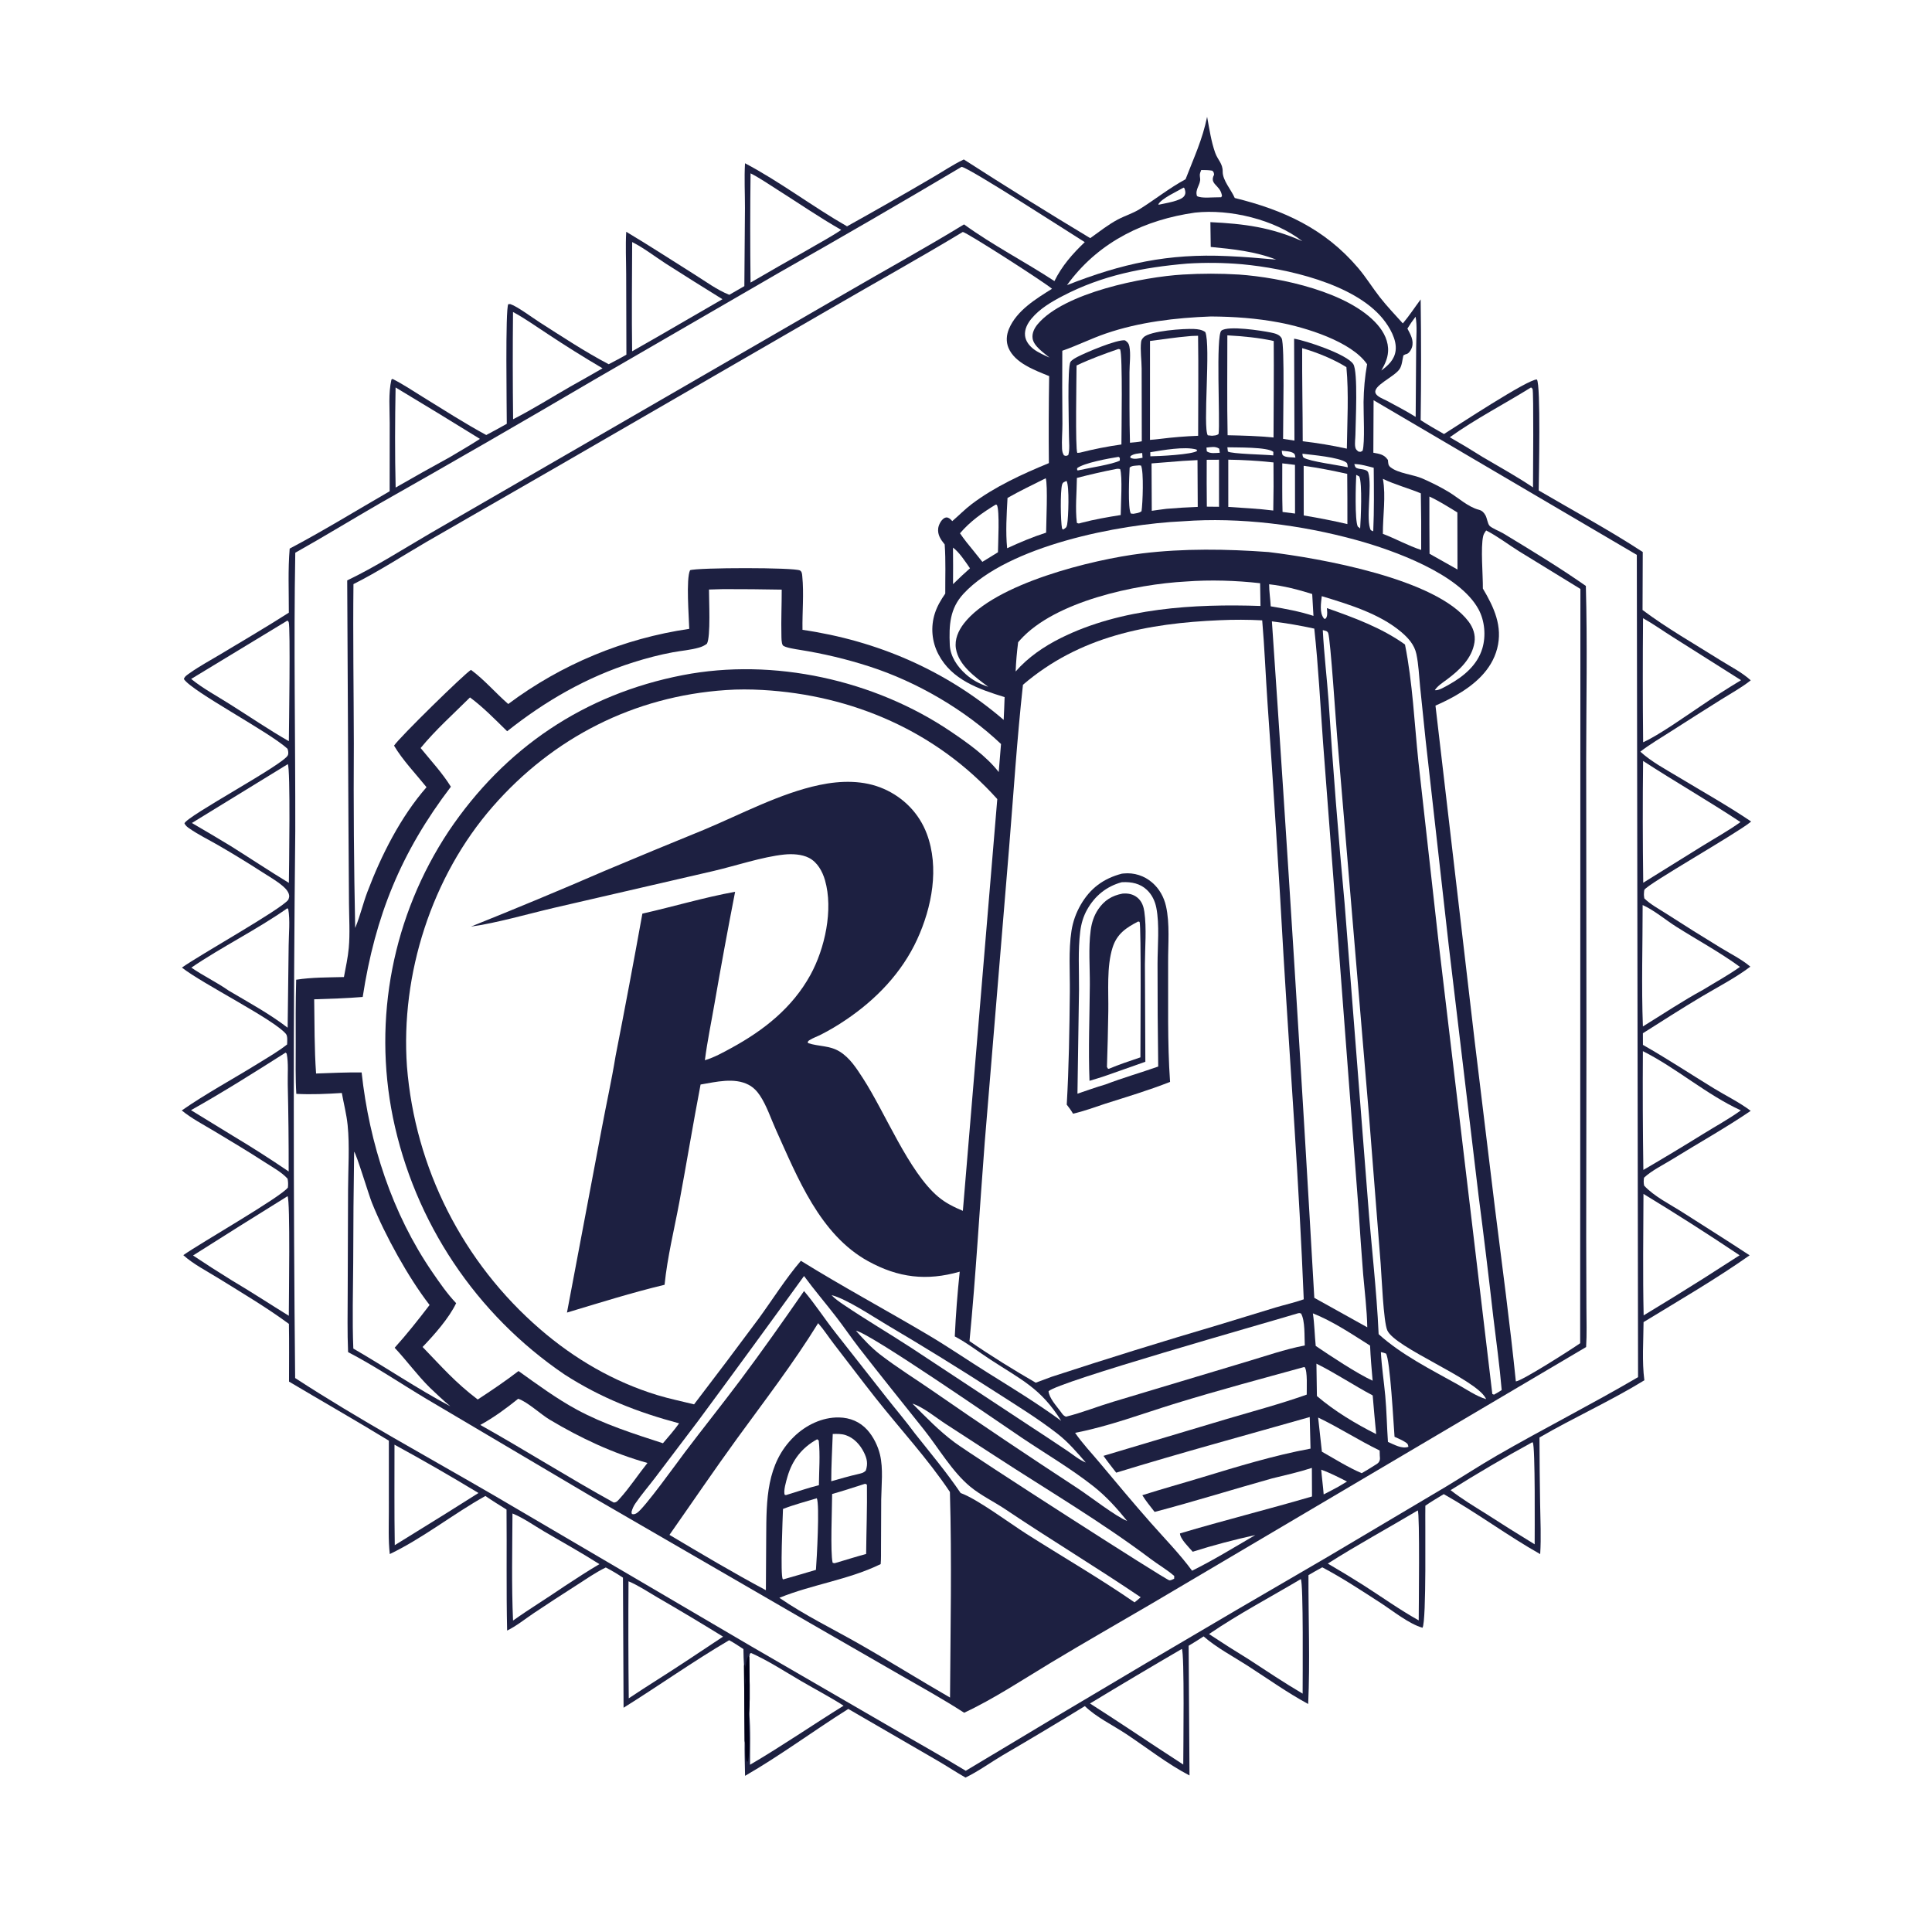 <svg xmlns="http://www.w3.org/2000/svg" style="display: block;" viewBox="0 0 2048 2048" width="1024" height="1024"><path transform="translate(0,0)" fill="rgb(255,255,255)" d="M 0 0 L 2048 0 L 2048 2048 L 0 2048 L 0 0 z"></path><path transform="translate(0,0)" fill="rgb(29,32,65)" d="M 1279.58 123.835 C 1281.95 136.437 1283.85 149.954 1288.18 162.042 C 1290.9 169.639 1296.22 173.265 1296.1 181.914 C 1295.97 191.215 1305.18 201.211 1308.89 209.877 C 1360.69 222.617 1404.24 242.439 1439.51 283.84 C 1447.99 293.786 1454.75 304.9 1462.78 315.162 C 1470.29 324.752 1478.93 333.744 1487.07 342.828 C 1493.95 334.646 1499.6 325.931 1505.96 317.402 C 1506.55 360.063 1506.54 402.731 1505.96 445.393 C 1514.08 450.575 1522.28 455.4 1530.69 460.085 C 1543.76 451.95 1620.34 401.395 1629.19 402.307 C 1633.37 407.974 1631.25 505.373 1631.09 519.893 C 1667.82 541.441 1705.76 561.839 1741.39 585.144 L 1741.17 646.626 C 1767.25 666.179 1796.34 682.662 1823.93 700.024 C 1834.28 706.539 1846.91 712.894 1855.85 721.192 C 1846.27 728.825 1834.96 734.967 1824.58 741.478 C 1806.76 752.655 1788.99 763.922 1771.29 775.279 C 1760.43 782.218 1749.04 788.932 1738.81 796.771 C 1750.39 807.444 1765.7 815.524 1779.15 823.649 C 1804.84 839.16 1831.42 854.044 1856.27 870.817 C 1855.99 871.057 1855.71 871.3 1855.43 871.536 C 1841.05 883.461 1746.39 937.103 1743.13 943.233 C 1742.8 943.856 1742.74 946.14 1742.67 946.866 C 1742.5 948.785 1742.75 950.442 1743.04 952.334 C 1749.49 958.679 1758.34 963.378 1765.94 968.274 C 1785.03 980.597 1804.28 992.668 1823.68 1004.48 C 1834.13 1010.89 1846.15 1016.8 1855.43 1024.7 C 1839.67 1036.62 1821.01 1046.21 1804 1056.33 C 1782.89 1068.89 1762.28 1082.15 1741.53 1095.28 L 1741.57 1107.62 C 1767.06 1122.12 1791.47 1138.19 1816.45 1153.52 C 1829.34 1161.43 1843.87 1168.44 1855.82 1177.56 C 1828.97 1195.82 1800.17 1211.86 1772.55 1228.97 C 1762.96 1234.91 1750.86 1240.77 1742.72 1248.42 C 1742.28 1251.58 1742.22 1253.66 1742.84 1256.79 C 1753.39 1268.29 1770.67 1276.81 1783.86 1285.26 C 1807.48 1300.38 1831.27 1315.27 1854.68 1330.7 C 1818.7 1356.04 1779.8 1378.55 1742.23 1401.5 C 1742.12 1421.6 1740.47 1443.26 1743.09 1463.16 C 1707.07 1485.26 1668.38 1502.61 1631.9 1523.79 C 1631.98 1547.1 1632.21 1570.4 1632.59 1593.71 C 1632.89 1611.5 1633.78 1629.67 1632.66 1647.42 C 1597.72 1627.68 1565.41 1603.49 1530.45 1583.85 C 1523.89 1587.84 1517.23 1591.72 1510.93 1596.1 C 1510.55 1613.2 1512.27 1718.05 1507.93 1725.47 C 1493.7 1721.55 1475.96 1707.19 1463.37 1699.07 C 1443.27 1686.11 1422.84 1672.57 1401.66 1661.43 C 1396.78 1664.16 1391.77 1666.79 1387.02 1669.73 C 1386.89 1715.03 1388.78 1761.08 1386.72 1806.3 C 1364.69 1794.39 1343.62 1779.33 1322.53 1765.76 C 1307.13 1755.85 1289.69 1746.72 1275.88 1734.65 C 1270.63 1738.02 1265.41 1741.45 1260.01 1744.57 L 1260.92 1882.06 C 1237.69 1869.98 1215.79 1852.73 1193.94 1838.21 C 1180.01 1828.95 1161.79 1820.19 1150 1808.54 C 1121.09 1826.27 1091.98 1843.68 1062.68 1860.76 C 1049.75 1868.44 1036.97 1877.78 1023.47 1884.29 C 1013.5 1878.59 1003.93 1872.23 993.993 1866.47 L 899.235 1811.55 C 862.872 1834.37 826.671 1861.29 789.794 1882.46 C 789.563 1870.12 789.155 1857.76 789.331 1845.42 L 788.689 1765.69 C 788.273 1759.82 788.151 1753.98 788.067 1748.09 C 783.097 1744.91 778.15 1741.45 772.934 1738.7 C 734.844 1761.06 698.515 1786.87 661.01 1810.28 L 660.357 1672.37 C 654.416 1668.42 648.505 1664.86 642.157 1661.6 C 631.196 1666.93 620.982 1674.1 610.741 1680.68 C 595.638 1690.3 580.639 1700.09 565.748 1710.04 C 556.76 1716.09 547.305 1723.74 537.578 1728.46 C 536.601 1685.76 537.35 1642.93 536.944 1600.21 C 529.43 1595.48 521.828 1590.85 514.531 1585.8 C 480.281 1604.92 448.48 1630.46 413.185 1647.38 C 411.522 1632.64 412.185 1617.44 412.191 1602.61 L 412.211 1527.18 C 377.288 1505.83 341.569 1485.49 306.369 1464.56 C 306.368 1444.18 306.619 1423.76 306.268 1403.39 C 282.601 1385.94 256.701 1370.64 231.712 1355.11 C 219.434 1347.48 205.054 1340.2 194.306 1330.51 C 212.275 1317.81 297.891 1268.86 305.201 1258.83 C 305.53 1255.43 305.506 1252.8 304.832 1249.44 C 298.418 1242.4 288.788 1237.26 280.832 1232.1 C 263.132 1220.63 245.094 1209.84 227.012 1198.99 C 215.647 1192.18 202.893 1185.53 192.678 1177.12 C 218.435 1159.19 246.724 1143.97 273.446 1127.42 C 283.834 1120.99 294.754 1114.73 304.352 1107.16 C 304.392 1104.07 305.095 1098.48 303.157 1096.09 C 290.798 1080.85 214.969 1043.13 192.853 1025.69 C 211.668 1012.22 298.437 963.72 305.619 953.754 C 305.967 953.269 306.521 950.95 306.549 950.539 C 306.846 946.211 303.015 942.05 300 939.454 C 293.414 933.782 285.4 929.237 278.093 924.569 C 262.615 914.578 246.892 904.973 230.936 895.764 C 221.013 890.033 210.041 884.706 200.681 878.148 C 198.407 876.555 196.772 875.338 195.522 872.773 C 198.731 864.597 300.654 810.506 305.105 800.622 C 306.03 798.567 305.509 795.779 304.802 793.798 C 286.289 776.309 203.349 733.038 194.904 719.785 C 195.803 716.934 198.613 715.308 201.011 713.594 C 211.452 706.133 223.209 699.864 234.225 693.235 C 258.268 678.77 282.528 664.565 306.179 649.466 C 306.24 627.036 305.166 603.868 307.071 581.538 C 343.029 562.554 377.832 541.095 413.051 520.754 L 413.107 448.539 C 413.131 433.662 411.58 416.896 414.932 402.36 L 416.053 401.645 C 427.105 407.165 437.563 414.239 448.076 420.722 C 470.337 434.448 492.458 448.664 515.449 461.139 C 522.763 457.291 530.018 453.331 537.211 449.259 C 537.223 435.032 535.553 327.23 538.795 322.432 C 539.615 322.445 540.476 322.213 541.254 322.471 C 548.339 324.813 564.604 336.917 571.683 341.431 C 595.855 356.843 619.83 372.775 645.244 386.093 C 651.527 382.783 657.902 379.574 664.013 375.956 L 663.774 290.537 C 663.729 275.68 662.962 260.506 663.836 245.697 C 688.177 260.209 711.956 275.784 735.982 290.815 C 747.778 298.195 760.104 307.369 773.071 312.502 L 789.047 303.323 L 789.687 220.498 C 789.715 204.774 788.83 188.743 789.758 173.06 C 827.029 192.734 861.234 218.933 897.895 239.922 C 927.97 223.201 957.855 206.14 987.544 188.743 C 998.873 182.226 1009.9 174.641 1021.68 169.028 C 1065.92 197.517 1110.6 225.329 1155.7 252.455 C 1165.12 245.765 1174.67 238.127 1184.88 232.717 C 1192.41 228.725 1200.87 226.204 1208.09 221.688 C 1224.68 211.305 1239.35 199.428 1256.75 190.002 C 1265.54 167.181 1274.62 148.121 1279.58 123.835 z"></path><path transform="translate(0,0)" fill="rgb(255,255,255)" d="M 794.279 1756.77 L 794.856 1753.02 L 796.153 1752.23 C 814.423 1760.41 831.939 1771.88 849.244 1781.99 C 864.165 1790.7 879.715 1798.8 894.236 1808.12 C 861.038 1828.73 828.773 1850.98 795.052 1870.72 C 794.965 1852.51 795.817 1833.66 794.169 1815.53 C 795.377 1796.17 794.329 1776.2 794.279 1756.77 z"></path><path transform="translate(0,0)" fill="rgb(2,2,24)" d="M 788.689 1765.69 L 789.353 1764.05 C 792.008 1769.91 788.749 1779.3 790.425 1785.8 C 790.458 1776.25 788.907 1764.26 793.29 1755.53 L 794.279 1756.77 C 794.329 1776.2 795.377 1796.17 794.169 1815.53 L 794.057 1816.71 C 792.666 1833.17 796.118 1850.94 792.829 1867.08 L 791.939 1867.55 C 788.688 1860.69 791.404 1852.67 789.331 1845.42 L 788.689 1765.69 z"></path><path transform="translate(0,0)" fill="rgb(255,255,255)" d="M 769.49 731.5 C 782.291 730.587 795.425 730.676 808.233 731.395 C 903.713 736.757 992.948 775.438 1057.16 847.053 L 1020.68 1283.55 C 1011.29 1279.59 1002.35 1275.24 994.514 1268.62 C 963.149 1242.16 938.369 1179.37 914.693 1142.92 C 907.856 1132.4 900.995 1121.47 890.074 1114.7 C 879.404 1108.08 867.94 1109.52 856.459 1105.7 C 856.102 1103.9 856.595 1103.57 858.239 1102.52 C 861.853 1100.22 866.492 1098.66 870.347 1096.68 C 879.312 1092.09 887.99 1086.95 896.332 1081.3 C 928.499 1059.68 955.954 1031.26 972.275 995.716 C 987.853 961.792 995.946 919.708 982.413 883.759 C 974.314 862.246 957.928 845.502 936.927 836.259 C 915.432 826.799 891.347 827.352 868.742 832.095 C 827.052 840.843 785.43 863.188 746.043 879.649 C 710.911 893.956 675.862 908.467 640.9 923.184 C 593.953 943.523 546.723 963.202 499.223 982.215 C 526.269 978.551 560.222 968.636 587.708 962.241 L 756.461 923.255 C 779.533 917.874 808.311 908.217 831.301 905.846 C 839.687 904.981 849.895 905.474 857.465 909.34 C 866.484 913.945 871.836 923.711 874.53 933.093 C 883.504 964.345 874.388 1005.63 859.039 1033.52 C 839.88 1068.32 809.719 1092.11 775.383 1110.85 C 766.46 1115.72 756.95 1121.02 747.199 1123.88 C 749.788 1103.73 753.991 1083.7 757.445 1063.67 C 764.301 1024.14 771.571 984.694 779.254 945.323 C 746.133 951.331 713.773 961.088 680.945 968.49 C 671.857 1018.89 662.384 1069.23 652.528 1119.49 C 648.361 1145.13 642.655 1170.61 637.892 1196.15 L 601.014 1391.39 C 635.186 1381.1 669.771 1370.24 704.472 1361.92 C 707.406 1332.66 714.758 1303.14 720.148 1274.2 C 727.873 1232.72 734.705 1191.08 742.64 1149.64 C 758.736 1146.93 778.336 1141.91 793.584 1149.95 C 798.604 1152.6 802.472 1156.61 805.583 1161.31 C 812.843 1172.28 817.174 1185.82 822.588 1197.78 C 845.494 1248.39 869.125 1308.71 920.196 1336.87 C 952.305 1354.58 982.314 1358.05 1017.35 1348.03 C 1014.92 1370.85 1013.17 1393.74 1012.11 1416.66 C 1024.97 1423.43 1037.33 1433.04 1049.57 1441.03 C 1082.74 1462.7 1103.29 1471.49 1124.93 1506.18 C 1100.1 1487.93 1073.73 1471.86 1047.61 1455.54 C 1026.29 1442.22 1005.58 1427.98 983.945 1415.16 C 939.148 1388.61 893.242 1363.96 848.974 1336.5 C 832.843 1355.37 818.919 1377.58 804.282 1397.7 C 781.675 1428.2 758.829 1458.53 735.747 1488.67 C 722.741 1485.42 709.61 1482.79 696.778 1478.87 C 650.664 1464.77 608.997 1440.51 572.6 1409.05 C 490.72 1338.37 439.984 1238.27 431.383 1130.44 C 424.48 1032.79 457.675 929.092 522.24 855.132 C 586.278 781.776 672.197 738.06 769.49 731.5 z"></path><path transform="translate(0,0)" fill="rgb(255,255,255)" d="M 1019.31 176.871 C 1026.55 177.264 1135.88 247.972 1149.88 256.689 C 1136.88 269.077 1125.75 281.749 1117.73 297.958 C 1086.28 277.313 1052.42 259.998 1021.92 237.866 C 979.91 263.503 936.529 287.3 893.993 312.082 L 593.099 486.073 L 455.053 565.905 C 426.441 582.608 397.893 600.932 368.05 615.251 L 369.374 872.371 L 369.942 957.8 C 370.052 973.265 371.101 989.413 369.716 1004.8 C 368.787 1015.12 366.463 1025.51 364.584 1035.71 C 347.858 1036.14 330.472 1035.95 313.946 1038.55 C 313.297 1062.19 313.415 1085.71 313.458 1109.36 C 313.489 1126.05 313.057 1142.87 314.111 1159.53 C 330.305 1160.39 346.195 1159.62 362.351 1158.61 C 364.379 1169.98 367.342 1181.13 368.506 1192.66 C 370.74 1214.79 369.047 1238.49 368.962 1260.77 L 368.575 1369.82 C 368.544 1390.95 368.08 1412.2 368.984 1433.3 C 397.284 1447.98 424.485 1466.42 451.866 1482.79 L 624.949 1585.17 L 858.41 1720.37 L 952.36 1774.46 C 975.697 1787.87 999.444 1800.96 1022.04 1815.58 C 1052.7 1801.33 1084.59 1780.25 1113.75 1762.67 C 1148.82 1741.53 1184.48 1721.19 1219.83 1700.5 L 1681.35 1427.92 C 1682.22 1414.12 1681.7 1399.92 1681.67 1386.09 L 1681.44 1312.5 L 1681.69 1099.26 L 1681.42 804.899 C 1681.49 743.68 1682.75 682.331 1681.07 621.128 C 1653.08 601.524 1622.88 583.206 1593.62 565.49 C 1590.19 563.41 1580.87 559.692 1578.83 557.19 C 1576.94 554.877 1576.29 549.173 1574.64 546.225 C 1572.94 543.206 1571.02 541.234 1567.62 540.359 C 1556.25 537.426 1545.89 527.65 1535.75 521.525 C 1526.9 516.172 1517.5 511.543 1508.04 507.347 C 1498.2 502.979 1482.19 501.881 1473.97 495.282 C 1471.25 493.101 1471.65 490.85 1471.25 487.643 C 1471.09 487.407 1470.94 487.166 1470.78 486.936 C 1466.82 481.491 1461.95 481.096 1455.8 479.905 L 1456.06 424.255 L 1735.09 588.197 L 1736.41 1459.83 C 1687.15 1488.69 1636.16 1514.45 1586.68 1542.99 C 1568.35 1553.57 1550.65 1565.18 1532.51 1576.08 L 1407.13 1650.47 C 1278.7 1724.95 1150.9 1800.5 1023.73 1877.1 C 997.603 1861.15 970.885 1846.33 944.415 1830.99 L 796.668 1745.37 L 524.107 1585.45 C 453.625 1544.42 381.202 1505.3 312.868 1460.78 C 310.907 1267.59 310.949 1074.38 312.997 881.194 C 313.189 782.827 311.239 684.239 313.007 585.907 C 343.229 568.976 372.7 550.922 402.68 533.59 C 478.709 490.56 554.388 446.915 629.709 402.658 L 826.776 288.517 C 891.334 251.961 955.515 214.744 1019.31 176.871 z"></path><path transform="translate(0,0)" fill="rgb(255,255,255)" d="M 1293.15 657.439 C 1308.09 656.762 1323.05 656.813 1337.99 657.591 C 1340.5 686.802 1341.63 716.273 1343.64 745.539 C 1349.96 834.897 1355.62 924.302 1360.62 1013.74 C 1367.94 1134.85 1377.16 1256.11 1382.02 1377.33 C 1372.28 1380.8 1361.94 1383.06 1352.01 1386.03 L 1291.53 1404.51 C 1232.33 1421.96 1173.39 1440.27 1114.74 1459.46 L 1097.92 1465.71 C 1074.16 1451.97 1050.3 1437.22 1027.71 1421.63 C 1034.51 1351.47 1038.41 1280.86 1043.88 1210.57 L 1069.67 898.878 C 1074.39 841.231 1078.05 783.375 1084.38 725.874 C 1144.5 674.388 1216.4 660.725 1293.15 657.439 z"></path><path transform="translate(0,0)" fill="rgb(29,32,65)" d="M 1189.13 926.141 C 1189.81 926.066 1190.48 925.985 1191.16 925.918 C 1202.14 924.818 1213.08 928.315 1221.38 935.576 C 1228.92 942.064 1233.8 950.858 1235.99 960.494 C 1240.22 979.111 1238.15 1000.92 1238.26 1019.99 C 1238.49 1062.08 1237.38 1104.89 1240.32 1146.85 C 1217.97 1155.69 1194.61 1162.67 1171.7 1169.95 C 1160.4 1173.71 1149.08 1177.9 1137.47 1180.57 C 1135.48 1177.13 1133.26 1174.08 1130.79 1170.96 C 1133.1 1131.35 1133.66 1091.36 1134.07 1051.68 C 1134.29 1030.57 1132.58 1007.5 1135.82 986.646 C 1137.35 976.963 1140.65 967.645 1145.57 959.165 C 1155.66 941.643 1169.65 931.274 1189.13 926.141 z"></path><path transform="translate(0,0)" fill="rgb(255,255,255)" d="M 1188.86 935.239 C 1189.17 935.216 1189.47 935.185 1189.78 935.169 C 1199.4 934.666 1208.63 936.537 1215.82 943.369 C 1221.16 948.447 1224.32 955.081 1225.74 962.242 C 1229.29 980.06 1227.04 1003.36 1227.04 1021.72 C 1227 1058.01 1227.24 1094.3 1227.75 1130.58 C 1209.17 1137.12 1190.28 1142.53 1171.86 1149.56 C 1161.9 1152.41 1151.99 1156.09 1142.15 1159.35 L 1143.8 1048.77 C 1143.95 1028.71 1142.59 1007.39 1145.08 987.491 C 1146.11 979.175 1148.32 971.442 1152.46 964.123 C 1160.69 949.564 1172.74 939.756 1188.86 935.239 z"></path><path transform="translate(0,0)" fill="rgb(29,32,65)" d="M 1189.91 947.264 C 1190.57 947.232 1191.24 947.191 1191.9 947.168 C 1197.67 946.969 1203.07 948.658 1207.16 952.867 C 1210.8 956.604 1212.32 961.4 1213.05 966.449 C 1215.6 984.218 1213.69 1004.26 1213.66 1022.31 L 1214.12 1125.51 L 1173.18 1139.94 C 1167.21 1142.11 1160.99 1143.82 1154.92 1145.71 C 1153.59 1111.89 1155.02 1077.84 1155.26 1044 C 1155.4 1025.18 1153.68 1004.93 1156.14 986.328 C 1157.21 978.214 1159.56 970.717 1164.18 963.872 C 1170.57 954.398 1178.81 949.335 1189.91 947.264 z"></path><path transform="translate(0,0)" fill="rgb(255,255,255)" d="M 1206.55 976.808 L 1208.02 977.248 C 1209.87 982.116 1208.85 1104.45 1208.89 1120.84 C 1197.66 1124.69 1186.33 1128.33 1175.42 1133 L 1174.48 1132.84 L 1173.41 1131.06 C 1174.07 1111.34 1174.55 1091.62 1174.85 1071.89 C 1175.17 1050.71 1172.97 1024.8 1179.34 1004.57 C 1183.94 989.956 1193.64 983.455 1206.55 976.808 z"></path><path transform="translate(0,0)" fill="rgb(255,255,255)" d="M 1020.64 245.873 C 1026.6 247.45 1108.37 300.005 1115.17 306.144 C 1098.17 316.747 1077.78 329.189 1069.61 348.468 C 1066.84 355.023 1066.25 362.126 1069.04 368.78 C 1075.83 384.949 1097.11 392.501 1112.16 398.685 C 1111.65 429.429 1111.55 460.179 1111.85 490.926 C 1083.58 502.573 1054.41 515.899 1029.95 534.439 C 1022.76 539.883 1016.34 546.539 1009.45 552.393 C 1007.95 550.851 1006.89 549.519 1004.83 548.75 C 1003.49 548.248 1002.05 548.582 1000.82 549.328 C 997.599 551.295 995.006 556.32 994.543 559.973 C 993.66 566.933 997.265 572.064 1001.41 577.165 C 1002.66 594.327 1001.92 612.009 1002.02 629.235 C 997.476 635.759 993.511 642.417 991.042 650.023 C 986.37 664.426 987.7 680.103 994.731 693.513 C 1008.83 720.675 1037.67 730.593 1064.93 738.961 C 1064.73 747.005 1064.27 755.062 1063.94 763.104 C 1002.85 710.673 929.995 679.198 850.674 667.638 C 850.338 649.04 852.318 629.103 850.433 610.692 C 850.209 608.5 850.099 605.965 848.036 604.746 C 842.329 601.372 739.285 601.577 731.507 604.45 C 727.06 613.365 730.31 653.968 730.63 666.611 C 661.037 676.784 595.084 704.166 538.749 746.274 C 525.463 734.715 513.336 720.456 499.267 710.094 C 492.698 713.838 423.344 781.769 417.697 790.41 C 426.784 805.785 440.873 820.444 452.131 834.465 C 424.62 865.998 404.101 906.678 389.383 945.633 C 384.805 957.75 381.901 970.463 377.019 982.444 L 376.513 983.656 C 375.151 918.533 374.673 853.394 375.08 788.258 C 374.957 731.928 374.053 675.507 374.681 619.184 C 401.147 605.912 426.406 589.415 451.98 574.507 L 589.82 495.167 L 881.417 326.549 C 927.763 299.617 974.739 273.558 1020.64 245.873 z"></path><path transform="translate(0,0)" fill="rgb(255,255,255)" d="M 1575.37 562.312 C 1587.53 568.485 1598.48 577.011 1610.03 584.244 L 1675.3 624.297 L 1675.05 1423.87 C 1665.54 1430.51 1613.3 1463.9 1606.86 1464.35 C 1600.57 1402.83 1592.35 1341.38 1584.64 1280.01 L 1563.21 1103.59 L 1521.66 747.969 C 1528.68 744.922 1535.55 741.527 1542.23 737.796 C 1562.38 726.327 1580.97 710.865 1587.06 687.502 C 1593.17 664.02 1583.68 643.684 1571.9 623.873 C 1572.07 609.69 1569.34 580.204 1572.29 568.049 C 1572.8 565.963 1574.16 564.052 1575.37 562.312 z"></path><path transform="translate(0,0)" fill="rgb(255,255,255)" d="M 766.764 624.491 C 787.395 624.466 808.025 624.647 828.652 625.036 C 828.694 641.068 827.918 657.162 828.327 673.184 C 828.398 675.991 828.25 681.797 829.837 684.036 C 831.542 686.441 844.307 688.305 847.195 688.765 C 872.8 692.838 896.948 698.541 921.654 706.513 C 971.87 722.716 1022.79 752.346 1061.12 788.68 C 1060.26 798.583 1059.45 808.489 1058.69 818.4 C 1045.41 801.379 1025.67 787.482 1007.82 775.414 C 926.962 720.732 819.946 697.053 723.771 715.669 C 619.46 735.861 534.946 792.901 475.575 881.192 C 416.406 970.487 395.163 1079.64 416.525 1184.61 C 439.37 1295.63 504.624 1393.36 598.408 1457.01 C 636.803 1481.74 675.899 1497.07 719.886 1508.8 C 714.613 1516.2 708.635 1523.02 702.737 1529.91 C 671.81 1519.84 640.223 1509.86 611.52 1494.3 C 589.816 1482.54 569.706 1467.7 549.66 1453.36 C 535.738 1464.03 521.092 1473.94 506.408 1483.53 C 482.229 1465.13 468.512 1449.11 447.953 1427.85 C 460.167 1415.13 475.922 1397.38 483.54 1381.42 C 474.182 1371.64 466.105 1359.91 458.436 1348.75 C 415.597 1286.41 391.463 1211.79 383.34 1136.85 C 367.252 1136.6 351.129 1137.42 335.051 1137.97 C 333.209 1111.91 333.449 1085.45 333.051 1059.31 C 350.205 1058.75 367.376 1058.23 384.486 1056.82 C 397.629 971.18 425.023 903.455 477.939 833.976 C 469.029 819.519 456.608 806.15 445.883 792.945 C 461.517 773.854 480.707 756.721 498.218 739.305 C 512.397 749.788 525 762.855 537.609 775.145 C 578.165 742.949 622.007 717.675 671.534 702.047 C 685.284 697.708 699.041 694.078 713.222 691.452 C 722.317 689.768 732.075 689.047 740.924 686.492 C 744.196 685.547 746.583 684.436 749.327 682.432 C 753.556 675.227 751.479 635.302 751.559 624.927 L 766.764 624.491 z"></path><path transform="translate(0,0)" fill="rgb(255,255,255)" d="M 867.256 1402.62 C 873.258 1409.37 878.397 1417.47 883.949 1424.64 C 898.667 1443.64 913.123 1462.9 928.02 1481.76 C 954.225 1514.94 983.418 1546.32 1006.94 1581.53 C 1009.06 1654.06 1007.52 1726.94 1007.07 1799.48 C 974.804 1780.9 943.198 1761.09 910.842 1742.65 C 882.615 1726.57 852.928 1712.18 826.156 1693.74 C 860.97 1679.56 899.517 1674.63 933.546 1658.01 C 934.073 1652.27 933.845 1646.27 933.917 1640.5 L 934.115 1589.59 C 934.328 1574.2 936.401 1557.04 932.837 1541.99 C 930.673 1532.85 925.783 1522.93 919.513 1515.94 C 911.583 1507.1 901.125 1502.77 889.312 1502.55 C 871.588 1502.21 854.151 1510.75 841.629 1522.97 C 812.228 1551.65 812.464 1590.31 812.216 1628.33 L 811.874 1685.69 C 777.174 1667.2 743.458 1647.1 709.662 1627.03 C 733.562 1592.96 756.905 1558.51 781.376 1524.84 C 810.788 1484.38 840.957 1445.25 867.256 1402.62 z"></path><path transform="translate(0,0)" fill="rgb(255,255,255)" d="M 1348.27 658.675 C 1363.36 660.531 1378.35 663.095 1393.2 666.358 C 1397.55 706.498 1399.57 747.117 1402.51 787.387 L 1419.53 1010.82 L 1440.16 1282.74 C 1441.61 1305.46 1443.22 1328.17 1445.01 1350.87 C 1446.61 1369.49 1449.02 1388.32 1449.36 1407 L 1393.22 1375.76 C 1379.57 1136.65 1364.58 897.619 1348.27 658.675 z"></path><path transform="translate(0,0)" fill="rgb(255,255,255)" d="M 1382.41 1449.12 L 1382.97 1449.22 C 1386.25 1453.05 1385.05 1472.51 1385.19 1478.34 C 1357.66 1488.14 1329.03 1495.73 1301.02 1504.03 L 1169.74 1543.26 C 1173.98 1549.37 1178.7 1555.19 1183.24 1561.09 C 1251.32 1540.15 1319.89 1521.62 1388.37 1502.13 L 1389.2 1535.6 C 1350.3 1542.82 1311.8 1554.64 1274.01 1566.11 C 1252.99 1572.49 1231.85 1578.32 1210.91 1584.98 C 1214.71 1591.22 1219.48 1596.92 1223.95 1602.69 C 1265.74 1591.73 1306.93 1578.8 1348.51 1567.16 C 1362.59 1563.7 1376.86 1560.55 1390.64 1556.04 L 1390.78 1586.32 C 1344.29 1599.96 1297.21 1611.64 1250.82 1625.48 C 1250.97 1631.33 1260.46 1640.37 1264.32 1644.91 C 1286.38 1637.89 1308.07 1632.24 1330.67 1627.24 C 1308.61 1640.09 1286.53 1653.69 1263.66 1665.03 C 1250.54 1647.18 1234.58 1630.93 1219.92 1614.32 C 1201.38 1593.31 1183.55 1571.9 1165.57 1550.43 C 1156.88 1540.05 1147.32 1530.03 1139.66 1518.86 C 1175.61 1511.98 1211.25 1498.41 1246.2 1487.68 C 1291.39 1473.8 1336.85 1461.63 1382.41 1449.12 z"></path><path transform="translate(0,0)" fill="rgb(255,255,255)" d="M 1253.94 552.571 C 1314.19 548.015 1379.59 556.449 1437.74 572.445 C 1477.37 583.347 1546.9 608.319 1567.28 645.833 C 1573.89 657.984 1575.33 674.098 1571.34 687.362 C 1566.02 705.111 1551.46 717.094 1535.86 725.77 C 1532.55 727.613 1524.47 732.551 1520.99 731.569 C 1523.99 726.936 1529.49 723.517 1533.88 720.24 C 1547.04 710.416 1560.37 698.081 1563.01 680.905 C 1564.26 672.81 1561.51 665.164 1556.65 658.735 C 1522.44 613.469 1399.7 591.836 1344.76 585.201 C 1300.32 581.938 1254.78 581.239 1210.48 586.663 C 1158.14 593.072 1054.33 618.587 1021.79 660.902 C 1015.94 668.505 1011.76 677.747 1013.32 687.517 C 1016.2 705.441 1034.07 717.9 1047.56 728.036 C 1038.51 724.994 1030.86 721.018 1023.73 714.64 C 1014.78 706.628 1007.3 695.792 1006.8 683.426 C 1005.96 662.862 1006.69 645.183 1021.43 629.305 C 1068.5 578.617 1185.95 555.581 1253.94 552.571 z"></path><path transform="translate(0,0)" fill="rgb(255,255,255)" d="M 375.401 1220.83 C 377.905 1223.49 390.874 1266.52 394.218 1274.87 C 407.933 1309.08 432.967 1354.47 455.378 1383.35 C 443.605 1398.76 431.337 1414.28 418.35 1428.68 C 431.257 1442.44 442.147 1457.59 455.668 1470.98 C 462.738 1477.79 469.84 1484.41 477.361 1490.73 C 442.32 1472.07 408.959 1449.44 374.54 1429.54 C 373.318 1399.23 374.245 1368.55 374.423 1338.2 C 374.482 1299.07 374.808 1259.95 375.401 1220.83 z"></path><path transform="translate(0,0)" fill="rgb(255,255,255)" d="M 1283.55 335.472 C 1307.91 335.618 1332.07 337.333 1356.03 341.864 C 1383.71 347.099 1432.54 361.823 1449.18 386.108 C 1446.79 399.471 1445.63 412.562 1445.43 426.137 C 1445.27 437.4 1447.01 469.009 1444.44 477.763 C 1442.32 479.157 1442.42 479.08 1439.91 478.638 C 1438.01 476.974 1437 476.296 1436.58 473.615 C 1435.96 469.74 1436.76 464.711 1436.81 460.709 C 1436.96 447.382 1439.72 394.086 1434.55 386.011 C 1427.8 375.449 1384.12 361.019 1371.81 359.021 L 1372.17 467.028 L 1360.12 465.24 C 1359.98 450.638 1362.03 365.367 1358.59 358.636 C 1356.46 354.464 1351.08 353.27 1346.9 352.436 C 1337.22 350.504 1301.96 344.917 1294.75 350.461 C 1288.61 355.189 1293.51 446.789 1291.78 459.92 C 1289.81 461.855 1287.39 461.564 1284.71 461.92 L 1280.31 461.452 C 1274.88 453.503 1283.57 366.595 1277.7 352.03 C 1274.16 349.429 1269.84 348.948 1265.56 348.726 C 1255.69 348.214 1218.77 350.591 1212.16 357.664 C 1210.74 359.192 1209.88 360.345 1209.61 362.467 C 1208.54 371.025 1210.15 381.86 1210.19 390.701 L 1210.34 467.793 C 1206.23 468.705 1202 468.926 1197.82 469.305 C 1197.12 444.426 1197.33 419.481 1197.31 394.592 C 1197.3 386.126 1198.85 375.198 1197.15 367.049 C 1196.49 363.865 1195.17 362.584 1192.59 360.767 C 1183.78 359.694 1151.07 373.707 1142.47 378.136 C 1140.21 379.302 1136.22 381.43 1134.78 383.611 C 1131.18 389.102 1133.14 451.982 1133.14 462.059 C 1133.14 468.077 1134.23 476.802 1132.38 482.452 C 1130.04 483.398 1130.12 483.574 1127.8 482.658 C 1126.41 480.318 1125.96 478.342 1125.81 475.664 C 1125.33 466.947 1126.26 457.88 1126.21 449.092 C 1125.97 423.331 1125.92 397.568 1126.08 371.806 C 1141.7 366.411 1156.59 358.906 1172.26 353.532 C 1207.81 341.34 1246.18 336.878 1283.55 335.472 z"></path><path transform="translate(0,0)" fill="rgb(255,255,255)" d="M 1375.92 1392.14 C 1377.8 1391.77 1376.73 1391.81 1379.13 1392.33 C 1383.65 1400.05 1382.61 1417.16 1383.13 1426.23 C 1361.97 1430.28 1340.72 1437.78 1320.03 1443.88 L 1179.87 1485.97 C 1163.21 1490.98 1146.91 1497.54 1130.05 1501.74 C 1126.9 1500.67 1125.86 1498.35 1123.85 1495.76 C 1119.59 1490 1112.27 1482.11 1111.49 1474.79 C 1121.2 1464.78 1339.95 1403 1375.92 1392.14 z"></path><path transform="translate(0,0)" fill="rgb(255,255,255)" d="M 1401.13 631.96 C 1429.57 640.592 1462.16 650.403 1485.17 669.782 C 1492.71 676.136 1499.33 683.411 1501.42 693.286 C 1503.78 704.46 1504.23 716.334 1505.35 727.701 L 1511.3 785.29 L 1535.6 1001.23 L 1567.29 1266.99 C 1572.83 1309.69 1578.02 1352.44 1582.86 1395.23 C 1585.98 1421.29 1589.65 1447.36 1591.86 1473.52 C 1589.2 1475.3 1586.5 1476.86 1583.68 1478.39 L 1581.92 1477.68 L 1525.12 1000.12 L 1503.58 807.472 C 1499.27 766.367 1497.47 723.721 1489.34 683.204 C 1464.62 665.471 1435.07 654.644 1406.56 644.604 C 1406.75 647.583 1407.43 651.447 1406.17 654.237 C 1405.39 655.973 1405.83 655.406 1403.98 656.125 C 1403.73 655.882 1403.46 655.667 1403.25 655.397 C 1398.48 649.323 1400.38 639.022 1401.13 631.96 z"></path><path transform="translate(0,0)" fill="rgb(255,255,255)" d="M 852.302 1352.62 C 863.256 1367.62 875.428 1381.71 886.739 1396.44 C 894.892 1407.05 902.401 1418.14 910.598 1428.72 C 933.277 1457.97 956.586 1486.78 979.629 1515.75 C 995.119 1535.23 1009.36 1560.16 1028.62 1576.03 C 1039.86 1585.29 1054.04 1592.03 1066.19 1600.21 C 1113.35 1631.93 1162.14 1661.28 1209.18 1693.14 C 1207.17 1695.06 1204.81 1696.79 1202.67 1698.57 C 1165.41 1672.87 1126.08 1650.16 1087.91 1625.87 C 1070.65 1614.88 1035.42 1588.63 1018.33 1582.7 C 1003.6 1560.9 986.146 1540.11 969.8 1519.47 C 960.316 1506.59 949.816 1494.29 939.906 1481.72 L 886.167 1413.35 C 874.546 1398.7 864.416 1382.8 852.307 1368.56 C 830.225 1400.39 807.796 1432.29 784.56 1463.29 C 765.272 1489.02 745.134 1514.16 725.736 1539.82 C 717.385 1550.87 682.71 1599.26 675.046 1603.9 C 673.121 1605.07 672.039 1605.46 669.805 1604.93 L 669.399 1602.86 C 670.302 1599.32 671.571 1596.53 673.652 1593.51 C 679.945 1584.36 687.437 1575.66 694.178 1566.8 L 740.067 1506.21 C 777.764 1455.22 815.176 1404.02 852.302 1352.62 z"></path><path transform="translate(0,0)" fill="rgb(255,255,255)" d="M 549.315 1482.74 C 559.47 1486.22 572.906 1499.06 582.819 1504.98 C 615.267 1524.37 649.887 1540.64 686.34 1550.81 C 676.369 1563.23 667.379 1577.1 656.698 1588.86 C 654.647 1591.12 653.644 1592.54 650.618 1592.76 C 602.86 1566.46 556.692 1537.14 509.137 1510.49 C 523.463 1502.63 536.608 1492.97 549.315 1482.74 z"></path><path transform="translate(0,0)" fill="rgb(255,255,255)" d="M 1257.19 616.426 C 1282.7 614.488 1310.41 615.345 1335.78 618.235 L 1336.17 642.339 C 1265.91 639.955 1188.63 644.437 1124.63 676.274 C 1106.81 685.14 1089.75 696.746 1076.62 711.813 C 1077.02 701.362 1077.95 691.156 1079.27 680.791 C 1080.01 679.928 1080.76 679.075 1081.53 678.231 C 1118.38 637.306 1203.91 619.287 1257.19 616.426 z"></path><path transform="translate(0,0)" fill="rgb(255,255,255)" d="M 1741.7 655.336 C 1752.44 661.312 1762.74 668.709 1773.18 675.252 L 1845.58 721.036 C 1831.32 729.641 1817.28 738.627 1803.5 747.985 C 1787.81 758.509 1757.76 779.83 1741.79 786.809 C 1741.35 742.986 1741.32 699.159 1741.7 655.336 z"></path><path transform="translate(0,0)" fill="rgb(255,255,255)" d="M 304.722 657.811 C 305.167 658.377 305.824 658.828 306.056 659.508 C 307.933 665.009 306.35 770.362 306.19 785.7 C 285.059 773.622 264.613 759.644 243.987 746.687 C 230.305 737.974 215.195 729.913 202.629 719.719 L 304.722 657.811 z"></path><path transform="translate(0,0)" fill="rgb(255,255,255)" d="M 1741.75 806.644 C 1775.79 828.755 1811.14 849.042 1844.98 871.425 C 1831.98 880.75 1817.57 888.73 1803.95 897.152 L 1741.89 935.74 C 1741.31 892.71 1741.26 849.675 1741.75 806.644 z"></path><path transform="translate(0,0)" fill="rgb(255,255,255)" d="M 1741.27 959.383 C 1753.4 964.806 1765.42 975.075 1776.76 982.254 C 1799.09 996.391 1823.12 1009.39 1844.41 1024.96 C 1832.13 1033.71 1818.4 1041.18 1805.53 1049.11 C 1783.74 1060.93 1762.67 1075.06 1741.54 1088.08 C 1739.92 1045.38 1741.28 1002.13 1741.27 959.383 z"></path><path transform="translate(0,0)" fill="rgb(255,255,255)" d="M 1742.14 1265.59 C 1776.4 1286.42 1810.76 1308.31 1844.06 1330.65 L 1805.94 1355.09 C 1784.87 1368.4 1763.67 1381.49 1742.33 1394.36 C 1741.36 1351.5 1742.02 1308.46 1742.14 1265.59 z"></path><path transform="translate(0,0)" fill="rgb(255,255,255)" d="M 1741.53 1114.27 C 1777.41 1132.31 1808.86 1160.28 1845.37 1177.05 C 1832.86 1186.1 1818.7 1193.8 1805.55 1201.96 C 1784.55 1214.99 1763.38 1227.74 1742.03 1240.19 C 1741.42 1198.22 1741.25 1156.24 1741.53 1114.27 z"></path><path transform="translate(0,0)" fill="rgb(255,255,255)" d="M 304.827 1268.01 C 307.813 1272.79 306.158 1378.01 306.153 1394.77 C 285.909 1382.28 266.046 1369.24 245.557 1357.14 C 231.762 1348.63 218.122 1339.87 204.643 1330.87 C 237.923 1309.73 271.318 1288.78 304.827 1268.01 z"></path><path transform="translate(0,0)" fill="rgb(255,255,255)" d="M 304.603 962.78 L 305.558 963.659 C 307.65 975.409 306.097 990.151 305.996 1002.21 L 304.918 1089.42 C 285.742 1074.64 263.347 1062.5 242.493 1050.15 C 229.904 1041.28 215.596 1034.54 202.83 1025.71 C 235.095 1003.73 272.065 985.617 304.603 962.78 z"></path><path transform="translate(0,0)" fill="rgb(255,255,255)" d="M 305.044 810.041 C 308.056 813.563 306.392 922.703 306.214 935.891 C 285.457 923.268 265.139 909.739 244.551 896.818 C 230.912 888.548 217.191 880.411 203.392 872.409 L 305.044 810.041 z"></path><path transform="translate(0,0)" fill="rgb(255,255,255)" d="M 302.73 1115.81 L 303.889 1116.86 C 305.941 1126.89 304.795 1139.11 305.025 1149.43 C 305.742 1180.22 306.068 1211.01 306.004 1241.81 C 286.719 1228.69 267.059 1216.12 247.05 1204.13 L 202.463 1176.83 C 236.629 1157.68 269.68 1136.79 302.73 1115.81 z"></path><path transform="translate(0,0)" fill="rgb(255,255,255)" d="M 666.256 1676.24 C 676.834 1680.66 687.286 1687.73 697.215 1693.5 C 720.497 1706.97 743.584 1720.78 766.468 1734.92 L 727.199 1760.95 C 707.137 1774.31 686.534 1786.85 666.51 1800.29 C 666.052 1758.94 665.967 1717.59 666.256 1676.24 z"></path><path transform="translate(0,0)" fill="rgb(255,255,255)" d="M 1402.21 667.957 C 1404.58 668.648 1406.94 668.554 1407.95 671.094 C 1410.34 677.109 1416.28 768.235 1417.46 781.329 L 1451.27 1183.45 L 1463.54 1339.4 C 1464.61 1352.75 1466.47 1401.05 1470.61 1410.28 C 1478.86 1428.67 1563.26 1461.37 1574.67 1481.79 C 1574.92 1482.23 1575.13 1482.69 1575.36 1483.15 C 1565.11 1480.16 1554.42 1472.75 1545.11 1467.54 C 1516.53 1451.56 1485.87 1436.31 1461.41 1414.28 C 1459.3 1366.76 1453.46 1319.14 1449.92 1271.68 L 1425.33 957.635 C 1418.66 886.105 1413 814.485 1408.34 742.796 C 1406.5 717.859 1403.51 692.916 1402.21 667.957 z"></path><path transform="translate(0,0)" fill="rgb(255,255,255)" d="M 1378.86 1673.94 C 1381.78 1676.92 1380.82 1781.32 1380.84 1795.32 C 1361.33 1783.82 1342.45 1771.22 1323.48 1758.83 C 1309.37 1750.2 1295.41 1741.31 1281.62 1732.17 C 1312.66 1710.99 1346.53 1693.12 1378.86 1673.94 z"></path><path transform="translate(0,0)" fill="rgb(255,255,255)" d="M 1252.78 1747.94 C 1255.71 1751.58 1254.32 1856.66 1254.3 1870.51 C 1235.25 1858.15 1216.28 1845.67 1197.39 1833.07 C 1183.47 1823.87 1169.49 1814.77 1155.44 1805.77 C 1187.72 1786.21 1220.17 1766.93 1252.78 1747.94 z"></path><path transform="translate(0,0)" fill="rgb(255,255,255)" d="M 1266.78 225.38 C 1303.47 221.311 1351.22 232.656 1380.48 255.679 C 1347.48 240.886 1318.61 237.177 1283.06 235.48 L 1283.43 261.772 C 1306.74 263.991 1330.93 266.562 1352.83 275.206 C 1335.65 273.702 1318.49 272.183 1301.25 271.475 C 1238.28 268.547 1189.37 279.311 1131.06 302.26 C 1131.92 301.041 1132.8 299.839 1133.7 298.654 C 1166.51 255.558 1214.03 232.823 1266.78 225.38 z"></path><path transform="translate(0,0)" fill="rgb(255,255,255)" d="M 1502.88 1601.12 C 1505.17 1603.78 1503.91 1707.16 1503.89 1717.66 C 1483.93 1706.56 1464.72 1692.8 1445.45 1680.48 C 1432.96 1672.56 1420.31 1664.89 1407.52 1657.46 C 1438.62 1637.66 1471.2 1619.99 1502.88 1601.12 z"></path><path transform="translate(0,0)" fill="rgb(255,255,255)" d="M 795.63 183.744 C 805.229 188.608 814.409 194.99 823.508 200.736 C 846.186 215.059 868.445 230.409 891.734 243.703 C 880.209 251.484 867.501 258.141 855.502 265.216 C 835.464 276.518 815.503 287.956 795.621 299.529 C 795.155 260.935 795.158 222.337 795.63 183.744 z"></path><path transform="translate(0,0)" fill="rgb(255,255,255)" d="M 670.128 256.602 C 682.289 262.661 694.146 271.922 705.608 279.331 C 725.578 292.103 745.649 304.714 765.821 317.165 L 729.722 338.052 C 709.913 349.617 690.033 361.061 670.084 372.383 C 669.537 333.823 669.957 295.168 670.128 256.602 z"></path><path transform="translate(0,0)" fill="rgb(255,255,255)" d="M 543.824 330.729 C 556.414 337.476 568.685 346.319 580.707 354.135 C 599.725 366.741 619.073 378.841 638.731 390.423 C 627.486 396.985 616.079 403.295 604.746 409.706 C 584.493 421.315 564.745 433.841 543.921 444.43 C 543.466 406.531 543.433 368.628 543.824 330.729 z"></path><path transform="translate(0,0)" fill="rgb(255,255,255)" d="M 1260.21 356.412 C 1263.39 356.003 1266.79 356.076 1270 355.923 C 1270.55 391.243 1270.09 426.629 1270.08 461.956 C 1256.58 462.462 1243.12 463.559 1229.72 465.245 C 1226.19 465.753 1222.58 465.966 1219.02 466.29 L 1219.06 361.431 C 1232.81 359.751 1246.38 357.544 1260.21 356.412 z"></path><path transform="translate(0,0)" fill="rgb(255,255,255)" d="M 543.243 1604.36 C 554.846 1609.03 566.308 1617.25 577.173 1623.62 C 596.628 1635.01 616.393 1645.94 635.413 1658.06 C 622.828 1665.36 610.703 1673.48 598.5 1681.39 C 580.458 1693.81 561.702 1705.17 543.848 1717.87 C 542.186 1680.25 543.062 1642.03 543.243 1604.36 z"></path><path transform="translate(0,0)" fill="rgb(255,255,255)" d="M 1301.04 355.477 C 1317.37 356.402 1334.23 357.89 1350.2 361.483 C 1350.5 395.563 1350.09 429.673 1349.99 463.756 C 1333.85 462.141 1317.53 461.707 1301.32 461.373 C 1300.6 426.113 1301.09 390.75 1301.04 355.477 z"></path><path transform="translate(0,0)" fill="rgb(255,255,255)" d="M 1624.22 1528.88 L 1624.8 1529.1 C 1627.56 1532.63 1626.79 1625.45 1626.81 1637.03 C 1609.56 1626.52 1592.45 1615.78 1575.49 1604.83 C 1562.89 1596.91 1549.32 1588.83 1537.68 1579.61 C 1566.01 1561.83 1594.87 1544.91 1624.22 1528.88 z"></path><path transform="translate(0,0)" fill="rgb(255,255,255)" d="M 419.339 410.719 C 449.268 428.685 479.072 446.86 508.747 465.243 C 498.287 472.112 487.215 478.31 476.5 484.793 C 457.349 495.259 438.316 505.937 419.402 516.827 C 418.524 481.566 418.705 445.985 419.339 410.719 z"></path><path transform="translate(0,0)" fill="rgb(255,255,255)" d="M 418.176 1531.42 C 448.235 1547.81 477.916 1564.89 507.196 1582.64 C 495.482 1590.1 483.731 1597.49 471.943 1604.83 L 418.47 1637.95 C 417.894 1602.46 418.22 1566.92 418.176 1531.42 z"></path><path transform="translate(0,0)" fill="rgb(255,255,255)" d="M 1622.87 410.756 C 1623.03 410.818 1623.22 410.829 1623.35 410.942 C 1623.79 411.327 1624.26 411.716 1624.55 412.226 C 1625.91 414.6 1625.05 505.606 1625.05 516.668 C 1607.84 505.025 1589.28 494.919 1571.4 484.305 C 1560.04 477.101 1548.51 470.167 1536.82 463.51 C 1563.94 444.111 1594.49 428.374 1622.87 410.756 z"></path><path transform="translate(0,0)" fill="rgb(255,255,255)" d="M 1258.6 279.415 C 1277.93 278.205 1297.32 278.441 1316.61 280.12 C 1363 284.445 1435.23 300.331 1465.83 337.845 C 1473.01 346.648 1480.89 360.023 1479.41 371.678 C 1478.19 381.321 1471.58 387.296 1464.27 392.774 C 1467.84 386.39 1470.87 380.447 1471.39 372.977 C 1472.14 362.084 1467.12 352.141 1460.12 344.11 C 1430.02 309.594 1357.98 294.141 1313.25 291.034 C 1293.51 289.834 1273.72 289.83 1253.98 291.023 C 1211.82 293.498 1128.22 310.273 1100.14 343.458 C 1096.61 347.628 1093.89 352.837 1094.56 358.457 C 1095.56 366.871 1106.43 373.933 1112.55 379.1 C 1107.03 376.542 1100.63 373.831 1095.79 370.151 C 1091.16 366.624 1087.23 361.735 1086.59 355.776 C 1085.87 348.963 1089.33 342.628 1093.57 337.565 C 1102.27 327.172 1114.54 319.985 1126.4 313.789 C 1168.45 291.806 1211.78 283.399 1258.6 279.415 z"></path><path transform="translate(0,0)" fill="rgb(255,255,255)" d="M 1185.56 369.937 L 1187.38 370.333 C 1190.21 376.689 1188.76 457.841 1188.75 471.155 C 1173.95 473.222 1159.29 476.115 1144.82 479.82 L 1141.99 480.095 C 1139.69 476.292 1141.17 398.66 1141.19 387.432 C 1155.61 380.57 1170.5 375.185 1185.56 369.937 z"></path><path transform="translate(0,0)" fill="rgb(255,255,255)" d="M 1380.35 369.053 C 1395.95 373.51 1413.5 380.636 1427.24 389.197 C 1429.88 417.464 1428.09 447.21 1427.71 475.59 C 1412.26 472.205 1396.65 469.59 1380.94 467.756 C 1380.92 434.856 1380.17 401.948 1380.35 369.053 z"></path><path transform="translate(0,0)" fill="rgb(255,255,255)" d="M 907.345 1410.61 C 922.465 1413.36 1056.87 1506.37 1082.96 1523.93 C 1108.31 1541 1134.93 1556.52 1158.98 1575.45 C 1172.67 1586.22 1183.96 1598.79 1194.87 1612.3 C 1183.22 1607.86 1155.1 1586.03 1142.79 1577.96 C 1091.03 1544.05 1039.78 1509.85 988.937 1474.58 C 970.352 1461.69 950.88 1449.69 932.985 1435.86 C 923.452 1428.49 915.294 1419.61 907.345 1410.61 z"></path><path transform="translate(0,0)" fill="rgb(255,255,255)" d="M 967.196 1487.85 C 979.152 1491.85 991.556 1502.33 1002.13 1509.23 L 1054.28 1543.07 C 1109.66 1579.19 1167.18 1612.93 1220 1652.71 C 1228.03 1658.76 1237.23 1664.02 1244.76 1670.62 L 1244.65 1673.53 C 1243.27 1674.18 1241.19 1675.34 1239.6 1675.23 C 1236.08 1674.98 1031.49 1543.52 1012.01 1529.08 C 995.739 1517.03 981.418 1502.21 967.196 1487.85 z"></path><path transform="translate(0,0)" fill="rgb(255,255,255)" d="M 865.862 1588.2 C 869.013 1595.01 865.815 1652.94 864.928 1664.12 C 853.385 1667.58 841.816 1670.95 830.221 1674.23 C 830.074 1674.11 829.895 1674.03 829.779 1673.88 C 826.981 1670.3 829.723 1608.29 830.01 1599.55 C 841.578 1595.03 853.974 1591.83 865.862 1588.2 z"></path><path transform="translate(0,0)" fill="rgb(255,255,255)" d="M 916.626 1572.99 C 918.173 1572.97 917.346 1572.79 918.984 1573.94 C 919.318 1598.34 918.385 1622.84 918.143 1647.26 C 907.122 1650.25 896.18 1653.71 885.224 1656.94 C 883.672 1657.11 884.558 1657.15 882.601 1656.51 C 880.059 1645.31 882.058 1598.63 882.103 1583.7 C 893.697 1580.46 905.15 1576.63 916.626 1572.99 z"></path><path transform="translate(0,0)" fill="rgb(255,255,255)" d="M 881.438 1372.93 C 896.719 1376.47 925.883 1396.02 939.852 1404.25 C 979.053 1427.36 1017.44 1451.13 1055.71 1475.75 C 1077.83 1489.99 1100.53 1503.86 1121.28 1520.07 C 1132.49 1528.83 1141.67 1539.64 1150.98 1550.32 C 1144.2 1547.71 1137.02 1541.66 1130.91 1537.59 C 1117.65 1528.69 1104.33 1519.88 1090.94 1511.15 L 965.83 1428.66 C 941.991 1413.16 917.399 1398.73 893.866 1382.78 C 889.43 1379.77 885.163 1376.82 881.438 1372.93 z"></path><path transform="translate(0,0)" fill="rgb(255,255,255)" d="M 1381.94 493.77 C 1397.52 495.843 1412.76 498.941 1428.1 502.32 C 1428.28 520.063 1428.34 537.807 1428.29 555.551 C 1412.97 552 1397.54 548.952 1382.03 546.414 L 1381.94 493.77 z"></path><path transform="translate(0,0)" fill="rgb(255,255,255)" d="M 1302.03 487.269 C 1318.04 487.489 1334.04 488.466 1349.95 490.196 C 1350.14 507.192 1350.07 524.19 1349.72 541.184 C 1333.92 539.193 1317.93 538.422 1302.04 537.363 L 1302.03 487.269 z"></path><path transform="translate(0,0)" fill="rgb(255,255,255)" d="M 1253.99 488.584 L 1269.4 487.73 L 1269.66 537.341 C 1258.58 537.74 1247.51 538.417 1236.47 539.369 C 1231.28 539.962 1226.1 540.761 1220.92 541.485 L 1220.69 491.24 C 1231.79 490.503 1242.88 489.348 1253.99 488.584 z"></path><path transform="translate(0,0)" fill="rgb(255,255,255)" d="M 1465.94 507.592 C 1478.48 513.663 1493.13 517.536 1506.14 522.978 C 1506.52 542.969 1506.65 562.965 1506.51 582.96 C 1492.78 578.552 1479.5 571.069 1465.9 565.88 C 1465.79 547.079 1469.26 526.025 1465.94 507.592 z"></path><path transform="translate(0,0)" fill="rgb(255,255,255)" d="M 1395.47 1445.54 C 1415.76 1455.6 1435.02 1468.54 1455.11 1479.22 C 1456.24 1492.9 1457.47 1506.56 1458.8 1520.22 C 1436.69 1509.08 1414.86 1495.97 1395.98 1479.87 L 1395.47 1445.54 z"></path><path transform="translate(0,0)" fill="rgb(255,255,255)" d="M 1182.51 497.248 C 1184.41 496.822 1185.49 496.796 1187.39 497.226 C 1190.03 505.122 1188.08 535.444 1187.99 545.957 C 1173.95 548.179 1159.97 550.604 1146.22 554.228 C 1143.97 554.794 1143.66 555.405 1141.54 554.258 C 1139.61 539.08 1141.42 521.997 1141.56 506.628 C 1155.11 503.093 1168.77 499.965 1182.51 497.248 z"></path><path transform="translate(0,0)" fill="rgb(255,255,255)" d="M 1108.52 506.969 C 1110.89 513.915 1108.95 555.253 1108.93 564.626 C 1094.68 569.177 1081.18 574.904 1067.61 581.147 C 1065.88 564.021 1067.07 545.044 1068.01 527.836 C 1081.14 520.292 1094.99 513.786 1108.52 506.969 z"></path><path transform="translate(0,0)" fill="rgb(255,255,255)" d="M 1391.71 1392.21 C 1412.88 1400.59 1433.12 1414.26 1452.33 1426.38 C 1452.86 1438.82 1453.94 1451.18 1455.04 1463.59 C 1438.64 1456.1 1410.13 1437.24 1394.72 1426.73 C 1393.56 1415.22 1393.42 1403.67 1391.71 1392.21 z"></path><path transform="translate(0,0)" fill="rgb(255,255,255)" d="M 1397.28 1502.65 C 1419.53 1513.29 1440.28 1526.84 1462.49 1537.6 L 1462.63 1543.05 C 1462.68 1544.39 1462.99 1546.33 1462.64 1547.62 C 1461.71 1551.07 1459.48 1551.8 1456.7 1553.62 C 1452.41 1556.49 1447.9 1559.03 1443.45 1561.64 C 1428.99 1555.49 1414.97 1546.57 1401.26 1538.85 L 1397.28 1502.65 z"></path><path transform="translate(0,0)" fill="rgb(255,255,255)" d="M 1500.57 335.708 C 1502.43 345.486 1501.21 357.647 1501.2 367.632 L 1500.67 441.926 C 1490.66 435.65 1480.05 430.244 1469.68 424.609 C 1466.35 422.927 1460.21 420.647 1458.38 417.252 C 1454.01 409.114 1478.18 399.714 1483.76 391.002 C 1486.2 387.196 1486.59 381.148 1487.65 376.733 C 1488.12 376.473 1489.2 375.861 1489.63 375.694 C 1491.25 375.065 1490.69 375.67 1492.32 374.667 C 1494.32 373.435 1496.1 370.289 1496.76 368.095 C 1498.94 360.874 1495.2 354.443 1491.91 348.315 C 1494.6 343.884 1497.42 339.817 1500.57 335.708 z"></path><path transform="translate(0,0)" fill="rgb(255,255,255)" d="M 1515.21 526.338 C 1525.5 531.102 1535.22 537.314 1544.87 543.223 L 1545 603.706 L 1515.38 587.011 C 1515.22 566.787 1515.17 546.563 1515.21 526.338 z"></path><path transform="translate(0,0)" fill="rgb(255,255,255)" d="M 1055.48 534.902 L 1056.71 535.168 C 1059.9 541.085 1057.95 576.405 1057.88 585.415 L 1041.33 595.599 L 1031.8 583.707 C 1026.83 577.708 1022.01 571.745 1017.62 565.309 C 1028.5 552.615 1041.27 543.525 1055.48 534.902 z"></path><path transform="translate(0,0)" fill="rgb(255,255,255)" d="M 882.746 1520.07 C 887.176 1519.93 891.962 1519.85 896.217 1521.23 C 905.12 1524.12 911.826 1531.49 915.852 1539.69 C 919.186 1546.48 920.158 1551.66 917.8 1558.87 C 915.03 1561.61 913.076 1561.68 909.358 1562.65 C 899.878 1564.78 890.521 1567.58 881.157 1570.18 C 881.149 1553.51 882.163 1536.73 882.746 1520.07 z"></path><path transform="translate(0,0)" fill="rgb(255,255,255)" d="M 866.174 1525.69 C 866.852 1525.95 867.339 1526.56 867.898 1527.03 C 869.571 1542.33 868.2 1558.93 868.074 1574.38 C 856.392 1577.2 844.781 1581.4 833.236 1584.83 L 831.922 1584.64 C 830.059 1581.04 833.534 1569.57 834.744 1565.37 C 839.843 1547.71 850.061 1534.59 866.174 1525.69 z"></path><path transform="translate(0,0)" fill="rgb(255,255,255)" d="M 1345.34 619.354 C 1360.99 621.096 1376.01 624.974 1390.99 629.677 L 1392.32 652.862 C 1377.41 648.035 1362.43 645.316 1347.01 642.737 C 1346.63 634.92 1345.34 627.2 1345.34 619.354 z"></path><path transform="translate(0,0)" fill="rgb(255,255,255)" d="M 1463.79 1433.27 C 1465.67 1433.6 1467.33 1434.15 1469.13 1434.8 C 1473.55 1440.04 1477.28 1510.88 1478.27 1523.06 C 1482.15 1524.87 1486.48 1526.56 1490.03 1528.96 C 1492.44 1530.58 1492.42 1530.97 1492.98 1533.68 C 1485.99 1536.22 1477.69 1531.24 1471.28 1528.47 C 1470.14 1512.21 1469.92 1495.74 1468.43 1479.55 C 1467 1464.04 1464.6 1448.9 1463.79 1433.27 z"></path><path transform="translate(0,0)" fill="rgb(255,255,255)" d="M 1359.26 491.175 L 1372.73 492.778 L 1372.79 544.39 L 1359.55 542.694 C 1359.04 525.55 1359.31 508.329 1359.26 491.175 z"></path><path transform="translate(0,0)" fill="rgb(255,255,255)" d="M 1206.5 493.405 C 1207.45 493.183 1208.58 493.44 1209.56 493.531 C 1212.6 500.161 1211.33 533.683 1210.07 541.904 C 1207.58 543.921 1204.48 544.038 1201.38 544.641 L 1198.75 544.367 C 1195.41 539.092 1197.01 504.182 1197.48 495.643 C 1199.8 493.489 1203.48 493.705 1206.5 493.405 z"></path><path transform="translate(0,0)" fill="rgb(255,255,255)" d="M 1279.17 487.401 L 1292.19 487.333 L 1292.22 537.214 L 1279.3 537.08 C 1279.11 520.521 1279.07 503.961 1279.17 487.401 z"></path><path transform="translate(0,0)" fill="rgb(255,255,255)" d="M 1273.37 180.237 C 1277.38 180.218 1281.13 180.269 1285.09 180.927 C 1286.71 182.692 1286.72 182.816 1286.97 185.207 C 1281.73 195.252 1292.89 195.878 1295.11 206.357 C 1295.49 208.133 1295.5 207.41 1294.5 209.091 L 1291.25 209.152 C 1285.44 209.016 1273.74 210.542 1268.87 207.864 C 1266.39 200.843 1272.93 195.524 1272.18 189.187 C 1271.65 184.697 1271.58 184.426 1273.37 180.237 z"></path><path transform="translate(0,0)" fill="rgb(255,255,255)" d="M 1435.61 491.909 C 1442.61 492.023 1449.44 494.178 1456.2 495.852 C 1456.4 518.224 1456.72 540.864 1455.7 563.209 L 1453.12 562.034 C 1447.41 551.743 1454.79 514.52 1450.44 501.098 C 1449.02 496.689 1441.43 497.879 1437.9 496.072 C 1436.35 495.283 1436.2 493.445 1435.61 491.909 z"></path><path transform="translate(0,0)" fill="rgb(255,255,255)" d="M 1400.55 1557.9 C 1410.03 1561.37 1418.91 1565.92 1427.88 1570.51 L 1418.62 1576.03 C 1413.51 1578.82 1408.35 1581.52 1403.15 1584.14 C 1402.49 1575.39 1401.24 1566.67 1400.55 1557.9 z"></path><path transform="translate(0,0)" fill="rgb(255,255,255)" d="M 1010.21 580.495 C 1016.95 585.392 1023.42 595.528 1028.23 602.425 L 1019.66 610.203 L 1010.25 619.224 C 1010.37 606.314 1010.35 593.404 1010.21 580.495 z"></path><path transform="translate(0,0)" fill="rgb(255,255,255)" d="M 1130.59 509.792 C 1133.76 515.311 1132.56 548.613 1131.22 556.005 C 1130.62 559.312 1129.62 559.701 1126.82 561.412 L 1125.8 560.177 C 1124.26 552.516 1123.83 520.968 1125.85 513.747 C 1126.61 511.045 1128.26 510.92 1130.59 509.792 z"></path><path transform="translate(0,0)" fill="rgb(255,255,255)" d="M 1219.34 479.366 C 1232.55 477.272 1255.76 472.923 1268.31 476.528 L 1269.08 477.854 C 1264.64 481.875 1227.17 483.701 1219.43 483.705 L 1219.34 479.366 z"></path><path transform="translate(0,0)" fill="rgb(255,255,255)" d="M 1301.05 474.148 C 1310.55 474.481 1343.74 473.661 1349.8 479.004 L 1349.73 482.747 C 1341.84 481.853 1305.21 481.198 1301.62 478.629 L 1301.05 474.148 z"></path><path transform="translate(0,0)" fill="rgb(255,255,255)" d="M 1380.6 480.966 C 1390.36 482.216 1419.62 484.594 1427.22 490.323 C 1428.51 491.293 1428.46 493.825 1428.72 495.372 C 1418.95 492.972 1388.07 489.228 1382.03 485.137 C 1380.66 484.206 1380.87 482.49 1380.6 480.966 z"></path><path transform="translate(0,0)" fill="rgb(255,255,255)" d="M 1437.66 503.404 L 1440.87 505.081 C 1444.27 511.992 1442.53 550.595 1441.81 560.176 L 1439.33 558.205 C 1435.96 551.733 1437.17 512.632 1437.66 503.404 z"></path><path transform="translate(0,0)" fill="rgb(255,255,255)" d="M 1185.44 484.33 C 1186.32 484.431 1185.68 484.299 1187.07 485.44 L 1187.02 488.229 C 1179.7 492.254 1152.9 496.276 1142.65 498.669 L 1141.82 498.342 L 1141.79 496.282 C 1149.33 490.586 1175.39 485.947 1185.44 484.33 z"></path><path transform="translate(0,0)" fill="rgb(255,255,255)" d="M 1254.74 198.842 C 1255.73 199.706 1255.46 199.251 1255.89 200.607 C 1256.77 203.348 1256.95 205.461 1255.23 207.924 C 1251.62 213.1 1234.85 215.478 1228.44 216.969 L 1227.83 216.65 C 1231.1 210.409 1248.23 202.654 1254.74 198.842 z"></path><path transform="translate(0,0)" fill="rgb(255,255,255)" d="M 1278.89 474.448 C 1283.64 474.03 1288.3 472.793 1292.4 475.622 L 1293.03 479.959 C 1288.44 480.137 1283.17 481.135 1279.28 478.464 L 1278.89 474.448 z"></path><path transform="translate(0,0)" fill="rgb(255,255,255)" d="M 1358.71 477.772 C 1362.47 478.236 1368.26 478.26 1371.39 480.522 C 1373 481.691 1372.79 483.219 1373.18 485.062 C 1369.45 484.602 1363.17 485.174 1360.15 482.767 C 1358.85 481.73 1358.96 479.363 1358.71 477.772 z"></path><path transform="translate(0,0)" fill="rgb(255,255,255)" d="M 1210.79 480.202 L 1211.13 485.282 C 1206.77 485.945 1202.24 487.326 1198.17 485.184 L 1198.36 483.534 C 1201.99 480.816 1206.42 480.768 1210.79 480.202 z"></path></svg>